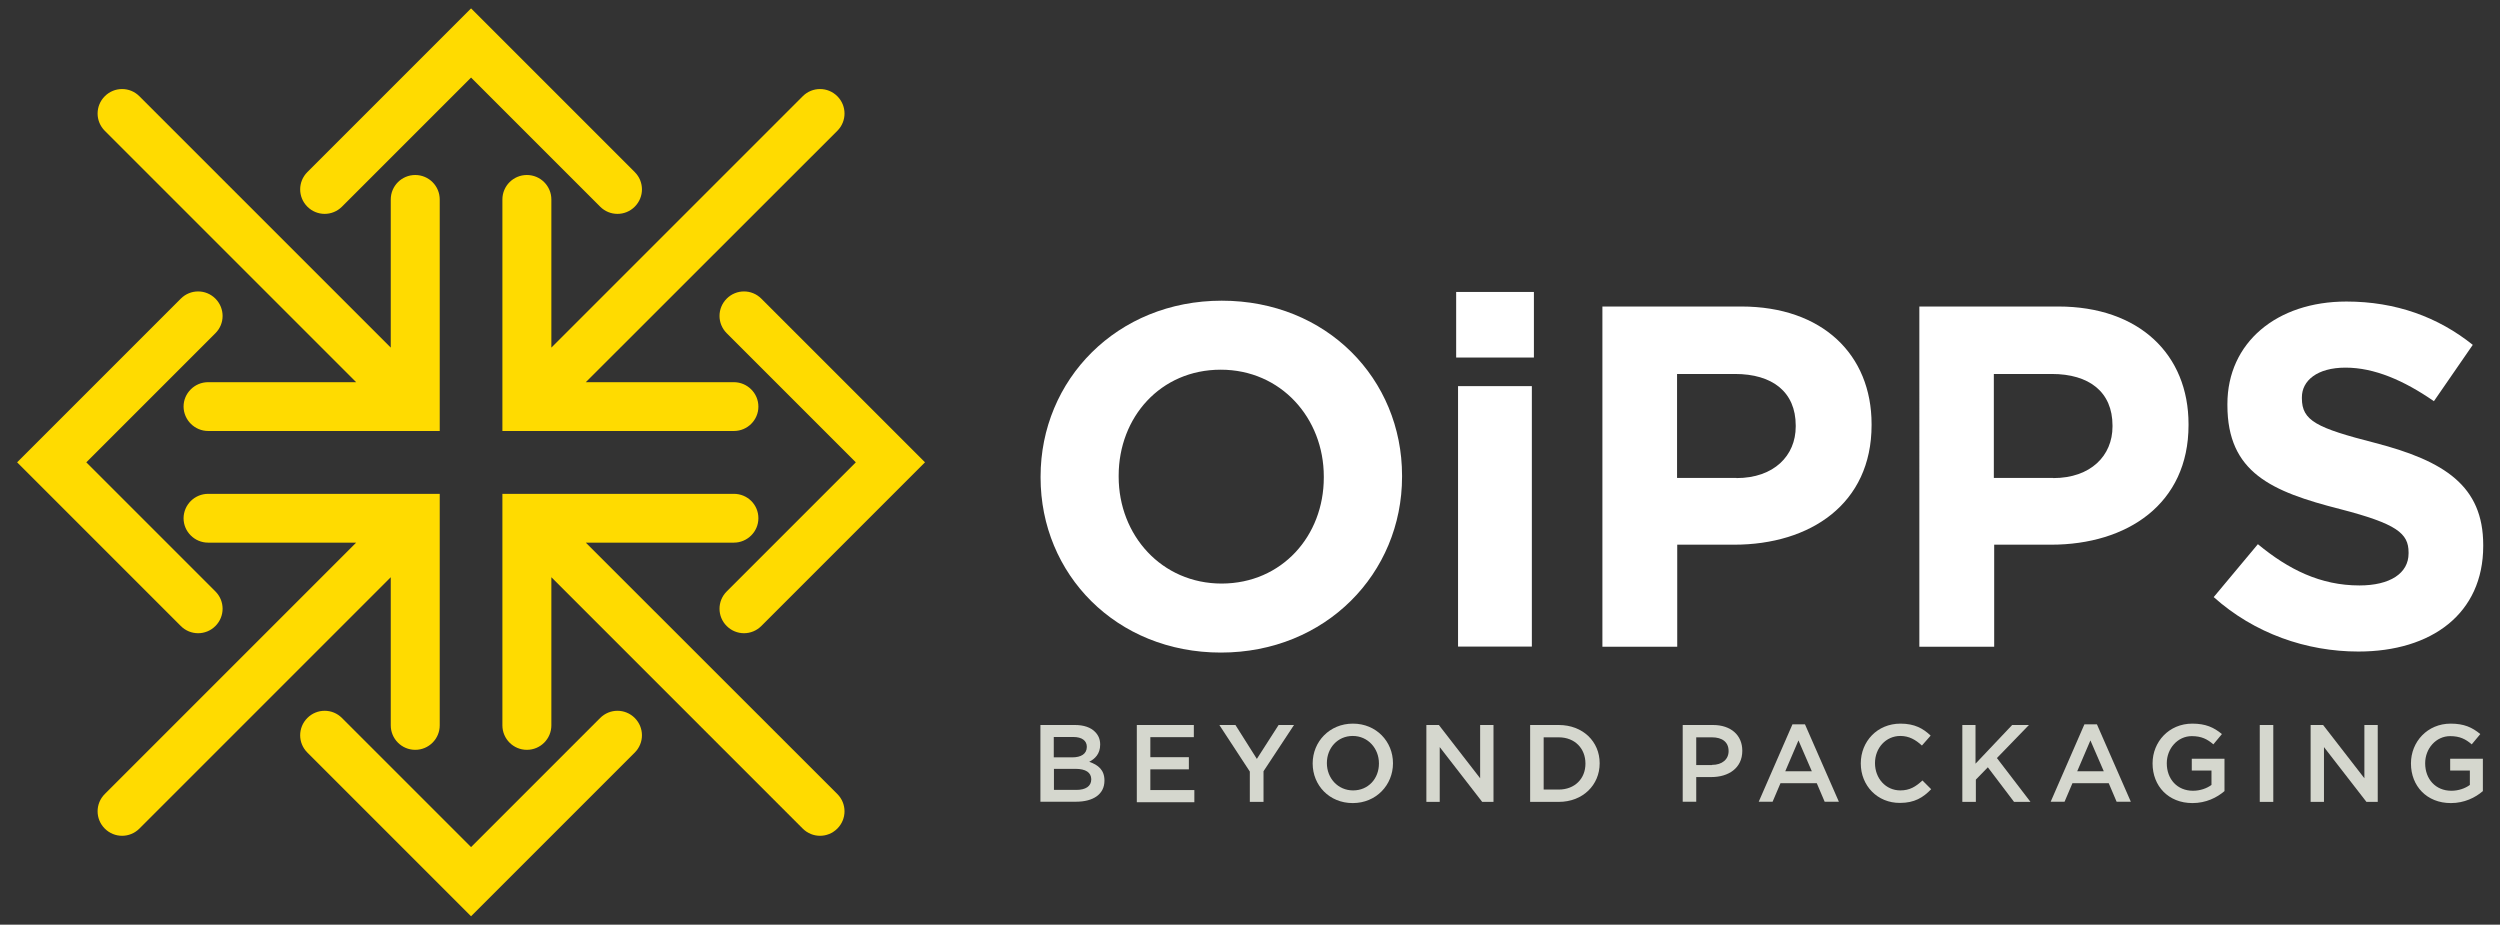 <?xml version="1.0" encoding="utf-8"?>
<!-- Generator: Adobe Illustrator 24.1.2, SVG Export Plug-In . SVG Version: 6.00 Build 0)  -->
<svg version="1.1" id="Layer_1" xmlns="http://www.w3.org/2000/svg" xmlns:xlink="http://www.w3.org/1999/xlink" x="0px" y="0px"
	 viewBox="0 0 146 54" style="enable-background:new 0 0 146 54;" xml:space="preserve">
<rect x="0" y="0" width="146" height="54" fill="#333333" stroke="none"/>
<style type="text/css">
	.st0{fill:#FFDB00;}
	.st1{fill:#D5D7CE;}
	.st2{fill:#FFFFFF;}
</style>
<g>
	<g>
		<g>
			<g>
				<path class="st0" d="M12.16,25.17l13.52,0l0-13.52c0-0.79-0.64-1.43-1.43-1.43c-0.79,0-1.43,0.64-1.43,1.43l0,8.65L8.14,5.62
					c-0.56-0.56-1.46-0.56-2.02,0s-0.56,1.46,0,2.02L20.8,22.32l-8.65,0c-0.39,0-0.75,0.16-1.01,0.42
					c-0.26,0.26-0.42,0.61-0.42,1.01C10.73,24.53,11.37,25.17,12.16,25.17z"/>
				<path class="st0" d="M42.86,25.17l-13.52,0l0-13.52c0-0.79,0.64-1.43,1.43-1.43c0.79,0,1.43,0.64,1.43,1.43l0,8.65L46.88,5.62
					c0.56-0.56,1.46-0.56,2.02,0s0.56,1.46,0,2.02L34.21,22.32l8.65,0c0.39,0,0.75,0.16,1.01,0.42c0.26,0.26,0.42,0.61,0.42,1.01
					C44.29,24.53,43.65,25.17,42.86,25.17z"/>
			</g>
			<g>
				<path class="st0" d="M12.16,28.84l13.52,0l0,13.52c0,0.79-0.64,1.43-1.43,1.43c-0.79,0-1.43-0.64-1.43-1.43l0-8.65L8.14,48.39
					c-0.56,0.56-1.46,0.56-2.02,0s-0.56-1.46,0-2.02L20.8,31.69l-8.65,0c-0.39,0-0.75-0.16-1.01-0.42
					c-0.26-0.26-0.42-0.61-0.42-1.01C10.73,29.47,11.37,28.84,12.16,28.84z"/>
				<path class="st0" d="M42.86,28.84l-13.52,0l0,13.52c0,0.79,0.64,1.43,1.43,1.43c0.79,0,1.43-0.64,1.43-1.43l0-8.65l14.68,14.68
					c0.56,0.56,1.46,0.56,2.02,0s0.56-1.46,0-2.02L34.21,31.69l8.65,0c0.39,0,0.75-0.16,1.01-0.42c0.26-0.26,0.42-0.61,0.42-1.01
					C44.29,29.47,43.65,28.84,42.86,28.84z"/>
			</g>
		</g>
		<g>
			<path class="st0" d="M36.06,12.49c-0.37,0-0.73-0.14-1.01-0.42l-7.54-7.54l-7.54,7.54c-0.56,0.56-1.46,0.56-2.02,0
				c-0.56-0.56-0.56-1.46,0-2.02l9.56-9.56l9.56,9.56c0.56,0.56,0.56,1.46,0,2.02C36.79,12.35,36.43,12.49,36.06,12.49z"/>
			<path class="st0" d="M18.96,41.51c0.37,0,0.73,0.14,1.01,0.42l7.54,7.54l7.54-7.54c0.56-0.56,1.46-0.56,2.02,0s0.56,1.46,0,2.02
				l-9.56,9.56l-9.56-9.56c-0.56-0.56-0.56-1.46,0-2.02C18.23,41.65,18.59,41.51,18.96,41.51z"/>
		</g>
		<g>
			<path class="st0" d="M42.02,35.55c0-0.37,0.14-0.73,0.42-1.01L49.98,27l-7.54-7.54c-0.56-0.56-0.56-1.46,0-2.02
				c0.56-0.56,1.46-0.56,2.02,0L54.02,27l-9.56,9.56c-0.56,0.56-1.46,0.56-2.02,0C42.16,36.28,42.02,35.92,42.02,35.55z"/>
			<path class="st0" d="M13,18.45c0,0.37-0.14,0.73-0.42,1.01L5.04,27l7.54,7.54c0.56,0.56,0.56,1.46,0,2.02s-1.46,0.56-2.02,0L1,27
				l9.56-9.56c0.56-0.56,1.46-0.56,2.02,0C12.86,17.72,13,18.09,13,18.45z"/>
		</g>
	</g>
	<g>
		<path class="st1" d="M60.77,42.34h2.01c0.51,0,0.92,0.14,1.17,0.4c0.2,0.2,0.3,0.44,0.3,0.74v0.01c0,0.54-0.31,0.83-0.64,1
			c0.53,0.18,0.89,0.48,0.89,1.09v0.01c0,0.8-0.66,1.23-1.66,1.23h-2.08V42.34z M63.47,43.61c0-0.35-0.28-0.57-0.79-0.57h-1.14v1.19
			h1.08c0.51,0,0.85-0.2,0.85-0.61V43.61z M62.8,44.9h-1.25v1.23h1.31c0.54,0,0.87-0.21,0.87-0.62V45.5
			C63.72,45.12,63.42,44.9,62.8,44.9z"/>
		<path class="st1" d="M66.39,42.34h3.33v0.71h-2.54v1.17h2.25v0.71h-2.25v1.21h2.57v0.71h-3.36V42.34z"/>
		<path class="st1" d="M72.99,45.06l-1.78-2.72h0.94l1.25,1.98l1.27-1.98h0.9l-1.78,2.7v1.79h-0.8V45.06z"/>
		<path class="st1" d="M76.66,44.59v-0.01c0-1.26,0.98-2.32,2.35-2.32s2.34,1.05,2.34,2.31v0.01c0,1.26-0.98,2.32-2.35,2.32
			S76.66,45.86,76.66,44.59z M80.53,44.59v-0.01c0-0.87-0.64-1.6-1.53-1.6s-1.51,0.71-1.51,1.58v0.01c0,0.87,0.64,1.59,1.53,1.59
			S80.53,45.47,80.53,44.59z"/>
		<path class="st1" d="M83.3,42.34h0.73l2.41,3.11v-3.11h0.78v4.49h-0.66l-2.48-3.2v3.2H83.3V42.34z"/>
		<path class="st1" d="M89.36,42.34h1.67c1.41,0,2.39,0.97,2.39,2.23v0.01c0,1.26-0.98,2.25-2.39,2.25h-1.67V42.34z M90.15,43.06
			v3.05h0.88c0.94,0,1.56-0.64,1.56-1.51v-0.01c0-0.88-0.62-1.53-1.56-1.53H90.15z"/>
		<path class="st1" d="M98.27,42.34h1.77c1.05,0,1.71,0.6,1.71,1.5v0.01c0,1.01-0.81,1.53-1.8,1.53h-0.89v1.44h-0.79V42.34z
			 M99.98,44.67c0.6,0,0.97-0.33,0.97-0.8v-0.01c0-0.53-0.38-0.8-0.97-0.8h-0.92v1.62H99.98z"/>
		<path class="st1" d="M104.68,42.3h0.73l1.98,4.52h-0.83l-0.46-1.08h-2.12l-0.46,1.08h-0.81L104.68,42.3z M105.81,45.04l-0.78-1.8
			l-0.77,1.8H105.81z"/>
		<path class="st1" d="M108.67,44.59v-0.01c0-1.28,0.96-2.32,2.32-2.32c0.83,0,1.33,0.29,1.76,0.7l-0.51,0.58
			c-0.36-0.33-0.74-0.56-1.26-0.56c-0.85,0-1.48,0.71-1.48,1.58v0.01c0,0.88,0.62,1.59,1.48,1.59c0.55,0,0.9-0.22,1.29-0.58
			l0.51,0.51c-0.47,0.49-0.98,0.8-1.82,0.8C109.64,46.9,108.67,45.88,108.67,44.59z"/>
		<path class="st1" d="M114.58,42.34h0.79v2.26l2.14-2.26h0.98l-1.87,1.93l1.96,2.56h-0.96l-1.53-2.02l-0.7,0.72v1.3h-0.79V42.34z"
			/>
		<path class="st1" d="M121.73,42.3h0.73l1.98,4.52h-0.83l-0.46-1.08h-2.12l-0.46,1.08h-0.81L121.73,42.3z M122.86,45.04l-0.78-1.8
			l-0.77,1.8H122.86z"/>
		<path class="st1" d="M125.71,44.59v-0.01c0-1.26,0.96-2.32,2.32-2.32c0.78,0,1.26,0.22,1.73,0.61l-0.5,0.6
			c-0.35-0.3-0.69-0.48-1.26-0.48c-0.83,0-1.46,0.73-1.46,1.58v0.01c0,0.92,0.61,1.6,1.53,1.6c0.42,0,0.81-0.14,1.08-0.34v-0.84H128
			v-0.69h1.91v1.89c-0.44,0.38-1.08,0.7-1.87,0.7C126.63,46.9,125.71,45.9,125.71,44.59z"/>
		<path class="st1" d="M131.97,42.34h0.79v4.49h-0.79V42.34z"/>
		<path class="st1" d="M134.94,42.34h0.73l2.41,3.11v-3.11h0.78v4.49h-0.66l-2.48-3.2v3.2h-0.78V42.34z"/>
		<path class="st1" d="M140.8,44.59v-0.01c0-1.26,0.96-2.32,2.32-2.32c0.78,0,1.26,0.22,1.73,0.61l-0.5,0.6
			c-0.35-0.3-0.69-0.48-1.26-0.48c-0.83,0-1.46,0.73-1.46,1.58v0.01c0,0.92,0.61,1.6,1.53,1.6c0.42,0,0.81-0.14,1.08-0.34v-0.84
			h-1.15v-0.69H145v1.89c-0.44,0.38-1.08,0.7-1.87,0.7C141.72,46.9,140.8,45.9,140.8,44.59z"/>
	</g>
	<g>
		<path class="st2" d="M60.77,27.89v-0.06c0-5.65,4.46-10.27,10.58-10.27c6.13,0,10.53,4.57,10.53,10.22v0.06
			c0,5.65-4.46,10.27-10.58,10.27S60.77,33.53,60.77,27.89z M77.31,27.89v-0.06c0-3.41-2.5-6.24-6.02-6.24s-5.96,2.78-5.96,6.19
			v0.06c0,3.41,2.5,6.24,6.02,6.24C74.87,34.07,77.31,31.29,77.31,27.89z"/>
		<path class="st2" d="M85.04,17.05h4.54v3.83h-4.54V17.05z M85.15,22.55h4.31v15.21h-4.31V22.55z"/>
		<path class="st2" d="M93.57,17.9h8.12c4.74,0,7.61,2.81,7.61,6.87v0.06c0,4.6-3.58,6.98-8.03,6.98h-3.32v5.96h-4.37V17.9z
			 M101.41,27.92c2.19,0,3.46-1.31,3.46-3.01v-0.06c0-1.96-1.36-3.01-3.55-3.01h-3.38v6.07H101.41z"/>
		<path class="st2" d="M112.08,17.9h8.12c4.74,0,7.61,2.81,7.61,6.87v0.06c0,4.6-3.58,6.98-8.03,6.98h-3.32v5.96h-4.37V17.9z
			 M119.91,27.92c2.19,0,3.46-1.31,3.46-3.01v-0.06c0-1.96-1.36-3.01-3.55-3.01h-3.38v6.07H119.91z"/>
		<path class="st2" d="M129.28,34.87l2.58-3.09c1.79,1.48,3.66,2.41,5.93,2.41c1.79,0,2.87-0.71,2.87-1.87v-0.06
			c0-1.11-0.68-1.67-4-2.53c-4-1.02-6.58-2.13-6.58-6.07V23.6c0-3.6,2.89-5.99,6.95-5.99c2.89,0,5.36,0.91,7.38,2.53l-2.27,3.29
			c-1.76-1.22-3.49-1.96-5.16-1.96c-1.67,0-2.55,0.77-2.55,1.73v0.06c0,1.31,0.85,1.73,4.29,2.61c4.03,1.05,6.3,2.5,6.3,5.96v0.06
			c0,3.94-3.01,6.16-7.29,6.16C134.7,38.05,131.66,37,129.28,34.87z"/>
	</g>
</g>
</svg>
